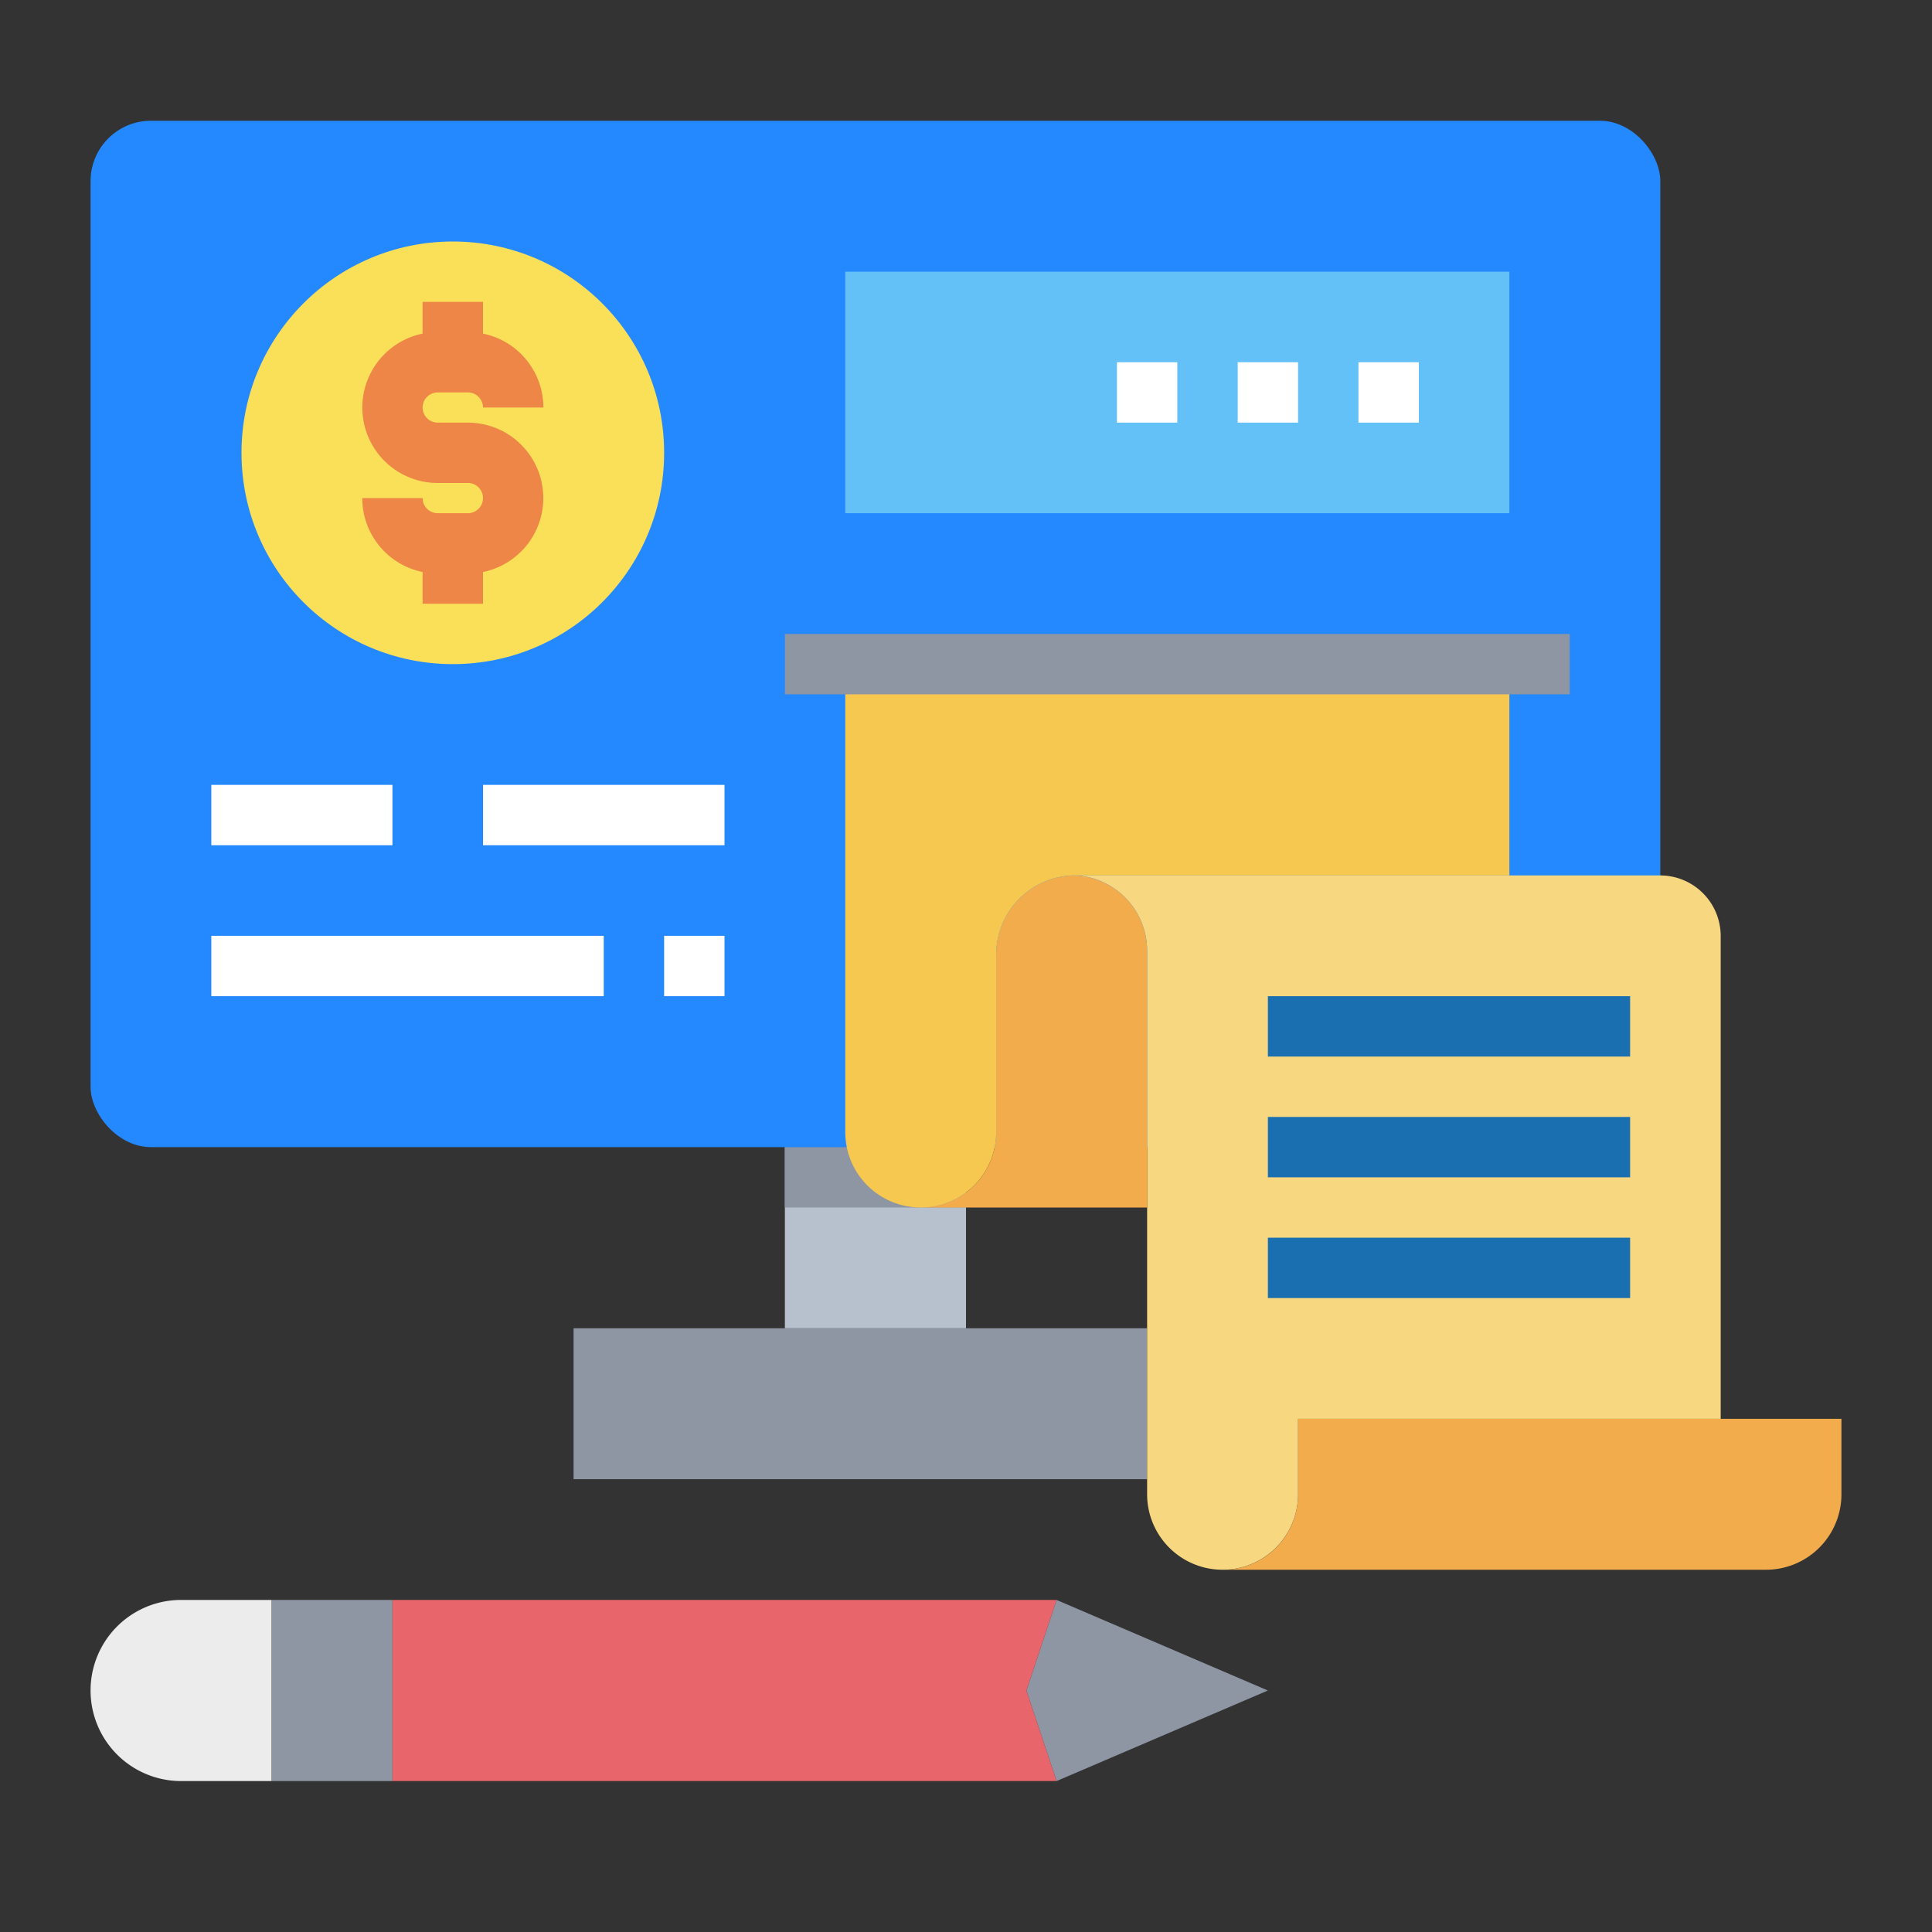 <svg height="512" viewBox="0 0 64 64" width="512" xmlns="http://www.w3.org/2000/svg"><rect x="0" y="0" width="64" height="64" fill="#333333" stroke="none"/><g id="monitor-money-invoice-financial"><path d="m19 44h19v5h-19z" fill="#8e95a3"/><path d="m26 38h6v6h-6z" fill="#b7c1cd"/><path d="m26 38h6v2h-6z" fill="#8e95a3"/><rect fill="#2488ff" height="34" rx="2" width="52" x="3" y="4"/><path d="m42 56-7 3-1-3 1-3z" fill="#8e95a3"/><path d="m35 53-1 3 1 3h-22v-6z" fill="#e9656c"/><path d="m9 53v6h-3a3 3 0 0 1 0-6z" fill="#ececec"/><path d="m9 53h4v6h-4z" fill="#8e95a3"/><path d="m61 47v2.5a2.5 2.5 0 0 1 -2.5 2.5h-18a2.492 2.492 0 0 0 2.5-2.5v-2.5z" fill="#f2ac4c"/><path d="m57 31v16h-14v2.5a2.5 2.5 0 0 1 -5 0v-18a2.5 2.5 0 0 0 -2.35-2.5h19.35a2.006 2.006 0 0 1 2 2z" fill="#f7d880"/><path d="m38 31.5v8.5h-7.5a2.492 2.492 0 0 0 2.5-2.5v-5.84a2.626 2.626 0 0 1 2.52-2.66h.13a2.5 2.5 0 0 1 2.35 2.5z" fill="#f2ac4c"/><path d="m32 39.5a2.5 2.5 0 0 1 -3.95-1.5 2.734 2.734 0 0 1 -.05-.5v-15.5h22v7h-14.48a2.626 2.626 0 0 0 -2.52 2.66v5.84a2.5 2.5 0 0 1 -.73 1.77 2.041 2.041 0 0 1 -.27.23z" fill="#f6c850"/><path d="m28 9h22v8h-22z" fill="#64c1f7"/><circle cx="15" cy="15" fill="#fae058" r="7"/><g fill="#fff"><path d="m7 26h6v2h-6z"/><path d="m16 26h8v2h-8z"/><path d="m7 31h13v2h-13z"/><path d="m22 31h2v2h-2z"/></g><path d="m42 33h12v2h-12z" fill="#1a6fb0"/><path d="m42 37h12v2h-12z" fill="#1a6fb0"/><path d="m42 41h12v2h-12z" fill="#1a6fb0"/><path d="m15.5 17h-1a.5.5 0 0 1 -.5-.5h-2a2.5 2.5 0 0 0 2 2.449v1.051h2v-1.051a2.5 2.5 0 0 0 -.5-4.949h-1a.5.5 0 0 1 0-1h1a.5.5 0 0 1 .5.5h2a2.5 2.5 0 0 0 -2-2.449v-1.051h-2v1.051a2.5 2.5 0 0 0 .5 4.949h1a.5.5 0 0 1 0 1z" fill="#ee8647"/><path d="m45 12h2v2h-2z" fill="#fff"/><path d="m41 12h2v2h-2z" fill="#fff"/><path d="m37 12h2v2h-2z" fill="#fff"/><path d="m26 21h26v2h-26z" fill="#8e95a3"/></g></svg>
